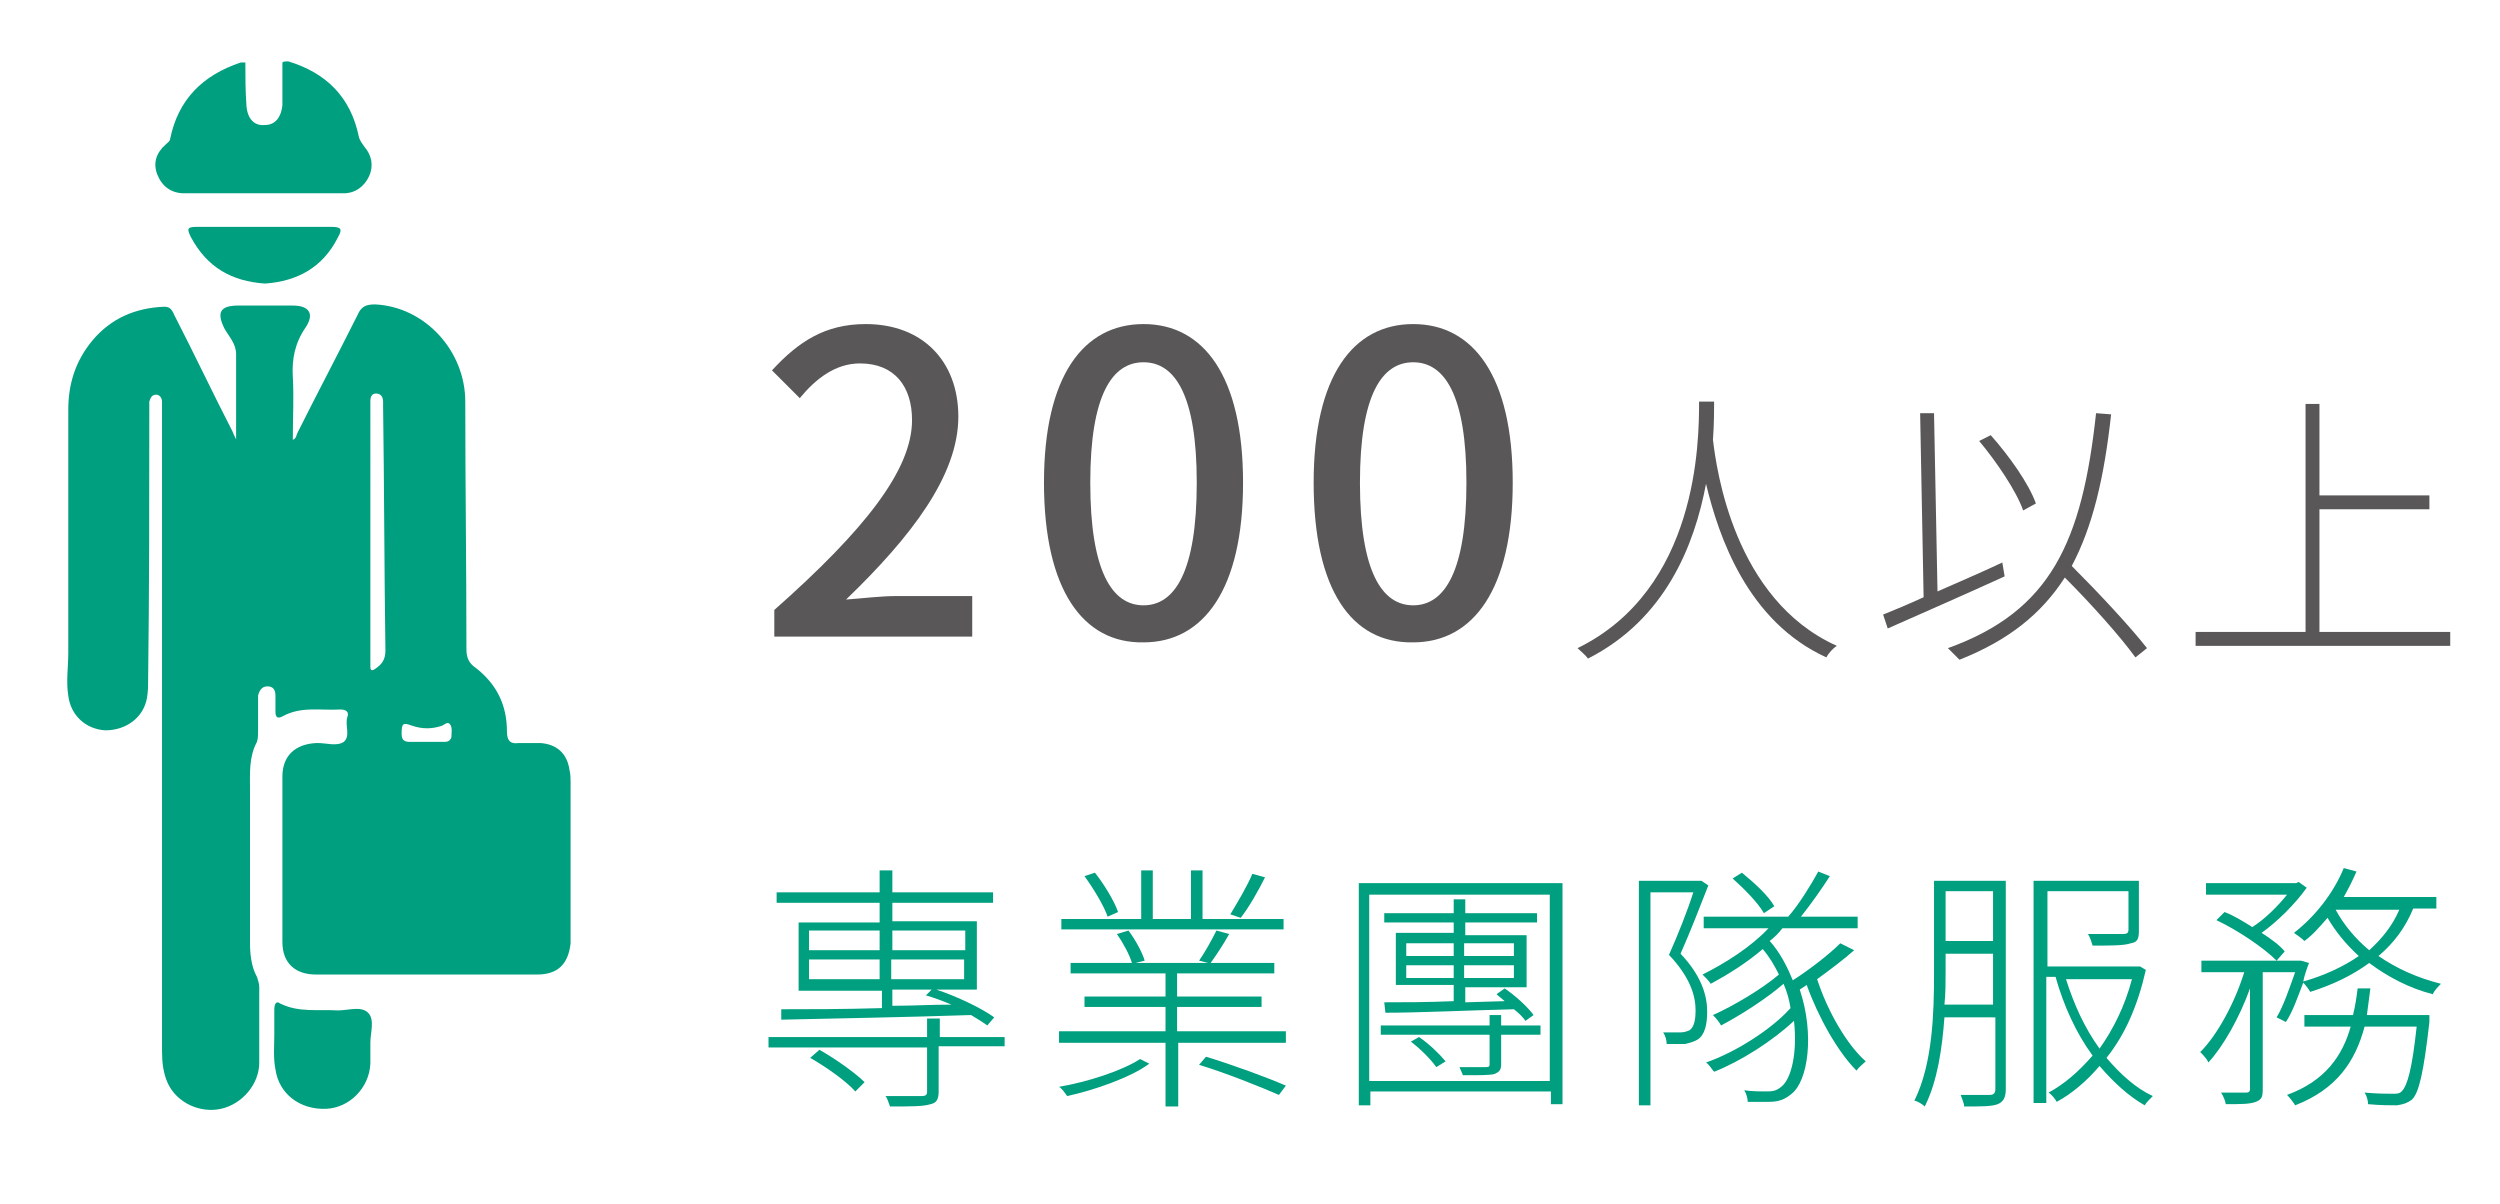 <?xml version="1.0" encoding="utf-8"?>
<!-- Generator: Adobe Illustrator 22.1.0, SVG Export Plug-In . SVG Version: 6.00 Build 0)  -->
<svg version="1.1" id="圖層_1" xmlns="http://www.w3.org/2000/svg" xmlns:xlink="http://www.w3.org/1999/xlink" x="0px" y="0px"
	 viewBox="0 0 216 104" style="enable-background:new 0 0 216 104;" xml:space="preserve">
<style type="text/css">
	.st0{fill:#595757;}
	.st1{fill:#009F7F;}
</style>
<g>
	<path class="st0" d="M66.9,52.7c7.8-6.9,11.9-12.1,11.9-16.4c0-2.9-1.5-4.9-4.5-4.9c-2.1,0-3.8,1.3-5.2,3L66.7,32
		c2.3-2.5,4.6-4,8.1-4c4.9,0,8,3.2,8,8c0,5.1-4.1,10.4-9.7,15.8c1.4-0.1,3-0.3,4.3-0.3H84v3.5H66.9V52.7z"/>
	<path class="st0" d="M90.2,41.7c0-9.2,3.4-13.7,8.6-13.7c5.2,0,8.6,4.5,8.6,13.7c0,9.2-3.4,13.8-8.6,13.8
		C93.6,55.6,90.2,51,90.2,41.7z M103.4,41.7c0-7.6-1.9-10.4-4.6-10.4c-2.7,0-4.6,2.8-4.6,10.4c0,7.7,1.9,10.6,4.6,10.6
		C101.5,52.3,103.4,49.4,103.4,41.7z"/>
	<path class="st0" d="M113.5,41.7c0-9.2,3.4-13.7,8.6-13.7c5.2,0,8.6,4.5,8.6,13.7c0,9.2-3.4,13.8-8.6,13.8
		C116.8,55.6,113.5,51,113.5,41.7z M126.7,41.7c0-7.6-1.9-10.4-4.6-10.4c-2.7,0-4.6,2.8-4.6,10.4c0,7.7,1.9,10.6,4.6,10.6
		C124.8,52.3,126.7,49.4,126.7,41.7z"/>
	<path class="st0" d="M148.1,34.6c0,0.8,0,2-0.1,3.4c0.3,2.5,1.8,13.8,10.7,17.8c-0.3,0.2-0.7,0.6-0.9,1c-6.8-3.1-9.3-10.4-10.4-15
		c-1,5.3-3.5,11.7-10.2,15.1c-0.2-0.3-0.6-0.6-0.9-0.9c10.4-5.1,10.5-17.8,10.5-21.3H148.1z"/>
	<path class="st0" d="M173.2,49.8c-3.5,1.6-7.4,3.3-10.1,4.5l-0.4-1.2c1-0.4,2.2-0.9,3.5-1.5l-0.3-15.9l1.2,0l0.3,15.4
		c1.8-0.8,3.7-1.6,5.6-2.5L173.2,49.8z M184.5,56.8c-1.3-1.8-3.8-4.6-6.1-6.9c-2,3.1-4.8,5.4-9.1,7.1c-0.2-0.2-0.7-0.7-1-1
		c8.9-3.2,11.6-9.2,12.8-20.3l1.3,0.1c-0.6,5.5-1.6,9.7-3.4,13.1c2.3,2.3,5.1,5.3,6.5,7.1L184.5,56.8z M174.8,44.1
		c-0.6-1.7-2.3-4.2-3.8-6l1-0.5c1.6,1.8,3.3,4.2,3.9,5.9L174.8,44.1z"/>
	<path class="st0" d="M211.7,54.6v1.2h-22v-1.2h9.5V34.9h1.2v7.9h9.5V44h-9.5v10.6H211.7z"/>
</g>
<g>
	<path class="st1" d="M86.7,90.4h-5.6v3.9c0,0.7-0.2,1-0.7,1.1c-0.6,0.2-1.7,0.2-3.5,0.2c-0.1-0.2-0.2-0.7-0.4-0.9
		c1.6,0,2.8,0,3.1,0c0.4,0,0.5-0.1,0.5-0.4v-3.8H66.4v-0.9h13.7v-1.6h1.1v1.6h5.6V90.4z M76,78h-8.9v-0.9H76v-1.9h1.1v1.9h8.7V78
		h-8.7v1.6h7.3v5.9h-3.5c1.8,0.6,3.9,1.6,5,2.4l-0.6,0.7c-0.4-0.3-0.9-0.6-1.4-0.9c-6,0.2-12.2,0.3-16.4,0.4l0-0.9
		c2.3,0,5.4,0,8.7-0.1v-1.5h-7.2v-5.9H76V78z M69.9,82.1H76v-1.7h-6.1V82.1z M76,84.6v-1.7h-6.1v1.7H76z M70.8,90.7
		c1.4,0.8,3.1,2,3.9,2.8l-0.8,0.8c-0.8-0.9-2.5-2.1-3.9-2.9L70.8,90.7z M77.1,80.4v1.7h6.3v-1.7H77.1z M83.3,82.9h-6.3v1.7h6.3V82.9
		z M77.1,86.9c1.7,0,3.4-0.1,5.1-0.1c-0.7-0.3-1.5-0.6-2.2-0.8l0.5-0.5h-3.4V86.9z"/>
	<path class="st1" d="M99.3,91.9c-1.6,1.2-4.8,2.3-7.1,2.8c-0.2-0.3-0.5-0.7-0.7-0.8c2.4-0.4,5.5-1.4,7-2.4L99.3,91.9z M111.1,89.1
		v1h-9.3v5.5h-1.1v-5.5h-9.2v-1h9.2V87h-7v-0.9h7v-2h-8.2v-0.9h5.3c-0.2-0.7-0.8-1.8-1.3-2.5l1-0.3c0.6,0.8,1.2,1.9,1.4,2.6
		l-0.8,0.2h6.3l-0.8-0.2c0.5-0.7,1.1-1.8,1.5-2.6l1.1,0.3c-0.5,0.9-1.1,1.8-1.6,2.5h5.5v0.9h-8.4v2h7.3V87h-7.3v2.1H111.1z
		 M111,80.3H91.7v-0.9h6.9v-4.2h1v4.2h3.3v-4.2h1v4.2h7V80.3z M95.7,79.2c-0.3-0.9-1.2-2.4-2-3.5l0.9-0.3c0.8,1,1.7,2.5,2,3.4
		L95.7,79.2z M104.2,91.3c2.3,0.7,5.3,1.8,6.9,2.5l-0.6,0.8c-1.6-0.7-4.6-1.9-6.9-2.6L104.2,91.3z M109.3,75.8
		c-0.6,1.2-1.4,2.6-2.1,3.5l-0.9-0.3c0.6-1,1.5-2.5,1.9-3.5L109.3,75.8z"/>
	<path class="st1" d="M135,76.3v19.1h-1v-1.1h-15.6v1.2h-1V76.3H135z M133.9,93.4V77.3h-15.6v16.1H133.9z M133.1,89.4h-3.4v2.5
		c0,0.5-0.1,0.7-0.6,0.9c-0.4,0.1-1.2,0.1-2.7,0.1c-0.1-0.2-0.2-0.5-0.3-0.7c1.1,0,2,0,2.3,0c0.3,0,0.3-0.1,0.3-0.3v-2.5h-9.4v-0.8
		h9.4v-0.9h1v0.9h3.4V89.4z M125.6,79.7h-6v-0.8h6v-1.2h1v1.2h6.2v0.8h-6.2v1.1h5.3v4.5h-5.3v1.3l3.4-0.1c-0.2-0.2-0.5-0.4-0.7-0.6
		l0.7-0.5c0.9,0.6,2,1.6,2.5,2.3l-0.7,0.5c-0.2-0.3-0.6-0.7-1-1c-4.1,0.1-8.2,0.3-11.1,0.3l-0.1-0.9c1.6,0,3.7,0,6-0.1v-1.4h-5v-4.5
		h5V79.7z M121.5,82.6h4.1v-1.1h-4.1V82.6z M125.6,84.5v-1.1h-4.1v1.1H125.6z M122.6,89.6c0.9,0.6,1.8,1.5,2.3,2.1l-0.8,0.5
		c-0.5-0.7-1.4-1.6-2.2-2.2L122.6,89.6z M126.5,81.5v1.1h4.3v-1.1H126.5z M130.8,83.4h-4.3v1.1h4.3V83.4z"/>
	<path class="st1" d="M147.6,76.5c-0.7,1.8-1.6,4.1-2.4,5.9c1.8,1.9,2.3,3.6,2.3,5c0,1.1-0.2,2-0.8,2.4c-0.3,0.2-0.7,0.3-1.1,0.4
		c-0.5,0-1.1,0-1.6,0c0-0.3-0.1-0.7-0.3-1c0.6,0,1.1,0,1.5,0c0.3,0,0.6-0.1,0.8-0.2c0.4-0.3,0.5-1,0.5-1.7c0-1.3-0.5-2.9-2.3-4.8
		c0.8-1.8,1.6-3.8,2.1-5.4h-3.7v18.4h-1V76.1h5.2l0.2,0L147.6,76.5z M160.2,82.1c-0.9,0.8-2.1,1.7-3.2,2.5c0.9,2.8,2.6,5.7,4.2,7.1
		c-0.2,0.2-0.6,0.5-0.8,0.8c-1.6-1.6-3.3-4.6-4.3-7.4l-0.6,0.4c1.3,3.9,0.7,7.9-0.7,9c-0.6,0.5-1.1,0.7-2,0.7c-0.4,0-1.1,0-1.8,0
		c0-0.3-0.1-0.7-0.3-1c0.7,0.1,1.4,0.1,1.8,0.1c0.6,0,0.9,0,1.4-0.4c0.9-0.7,1.4-3,1.1-5.7c-1.8,1.7-4.6,3.5-6.9,4.4
		c-0.2-0.2-0.4-0.6-0.7-0.8c2.6-0.9,5.7-2.9,7.3-4.7c-0.1-0.7-0.3-1.4-0.6-2.1c-1.5,1.3-3.7,2.7-5.4,3.6c-0.1-0.2-0.4-0.6-0.7-0.9
		c1.8-0.8,4.3-2.3,5.7-3.5c-0.4-0.8-0.8-1.5-1.4-2.2c-1.4,1.2-3,2.2-4.5,3c-0.1-0.2-0.5-0.6-0.7-0.8c2-1,4.2-2.4,5.7-4h-5.6v-1h7.3
		c0.9-1,2-2.8,2.6-3.9l1,0.4c-0.7,1.1-1.7,2.5-2.5,3.5h4.9v1h-6.5c-0.3,0.4-0.7,0.8-1.1,1.1c0.9,1,1.5,2.2,2,3.4
		c1.4-0.9,3.1-2.2,4.1-3.2L160.2,82.1z M152.4,78.9c-0.5-0.9-1.7-2.1-2.7-3l0.8-0.5c1.1,0.9,2.3,2,2.8,2.9L152.4,78.9z"/>
	<path class="st1" d="M173.3,94.1c0,0.7-0.2,1.1-0.7,1.3c-0.5,0.2-1.4,0.2-2.9,0.2c0-0.3-0.2-0.7-0.3-1c1.2,0,2.2,0,2.5,0
		c0.3,0,0.5-0.1,0.5-0.5v-6.2H168c-0.2,2.7-0.6,5.5-1.7,7.7c-0.2-0.2-0.7-0.5-0.9-0.5c1.6-3.2,1.7-7.7,1.7-11v-8h6.2V94.1z
		 M172.2,86.8v-4.4h-4.1V84c0,0.9,0,1.8-0.1,2.8H172.2z M168.1,77v4.3h4.1V77H168.1z M185.4,83.8c-0.7,3.1-1.8,5.6-3.4,7.6
		c1.2,1.4,2.5,2.6,4,3.3c-0.2,0.2-0.6,0.6-0.7,0.8c-1.4-0.8-2.7-2-3.9-3.4c-1.1,1.3-2.4,2.4-3.7,3.1c-0.1-0.2-0.4-0.6-0.7-0.8
		c1.3-0.7,2.6-1.8,3.8-3.2c-1.4-1.9-2.5-4.3-3.2-6.8h-0.8v10.9h-1.1V76.1h9.1v4.3c0,0.7-0.1,1-0.7,1.1c-0.6,0.2-1.6,0.2-3.3,0.2
		c-0.1-0.3-0.2-0.7-0.4-1c1.5,0,2.6,0,3,0c0.4,0,0.5-0.1,0.5-0.4v-3.3h-7v6.5h7.8l0.2,0L185.4,83.8z M178.5,84.6
		c0.7,2.2,1.6,4.2,2.9,6c1.2-1.7,2.2-3.7,2.8-6H178.5z"/>
	<path class="st1" d="M208.5,78.5c-0.7,1.7-1.7,3-3,4.1c1.6,1.1,3.4,1.9,5.4,2.4c-0.2,0.2-0.6,0.6-0.7,0.9c-2-0.5-3.9-1.5-5.5-2.7
		c-1.5,1.1-3.2,1.9-5.1,2.5c-0.1-0.2-0.4-0.6-0.6-0.8c-0.5,1.3-0.9,2.5-1.5,3.4l-0.8-0.4c0.6-1,1.1-2.5,1.6-3.9h-2.8v10.1
		c0,0.7-0.1,0.9-0.6,1.1c-0.5,0.2-1.3,0.2-2.6,0.2c0-0.2-0.2-0.7-0.4-1c1.1,0,1.9,0,2.2,0c0.2,0,0.3-0.1,0.3-0.3v-8.7
		c-0.9,2.5-2.3,5-3.6,6.4c-0.1-0.3-0.5-0.7-0.7-0.9c1.5-1.5,3-4.3,3.8-6.9h-3.7v-1h8.4l0.2,0l0.7,0.2c-0.2,0.5-0.4,1.1-0.5,1.6
		c1.8-0.5,3.5-1.3,4.8-2.2c-1.1-1-2-2.1-2.7-3.3c-0.7,0.8-1.3,1.5-2,2c-0.2-0.2-0.6-0.5-0.9-0.7c1.8-1.4,3.4-3.4,4.3-5.6l1.1,0.3
		c-0.3,0.7-0.7,1.5-1.1,2.2h8v1H208.5z M192.2,78.8c0.8,0.3,1.6,0.8,2.4,1.3c1.1-0.7,2.2-1.8,3-2.8h-7v-1h7.8l0.2-0.1l0.7,0.5
		c-1,1.4-2.5,2.9-3.9,3.9c0.8,0.5,1.6,1.1,2,1.6l-0.7,0.8c-1.1-1.1-3.3-2.6-5.2-3.5L192.2,78.8z M209.9,87.7c0,0,0,0.4,0,0.6
		c-0.5,4.4-0.9,6.1-1.5,6.7c-0.4,0.3-0.7,0.4-1.3,0.5c-0.5,0-1.5,0-2.5-0.1c0-0.3-0.1-0.7-0.3-1c1.1,0.1,2,0.1,2.4,0.1
		c0.4,0,0.6,0,0.8-0.2c0.5-0.5,0.9-1.9,1.3-5.6h-4.5c-0.8,3-2.4,5.4-6,6.8c-0.1-0.2-0.5-0.7-0.7-0.9c3.3-1.2,4.8-3.4,5.5-5.9h-4v-1
		h4.2c0.2-0.8,0.3-1.5,0.4-2.3h1.1c-0.1,0.8-0.2,1.6-0.3,2.3H209.9z M201.8,78.6c0.7,1.3,1.7,2.5,2.9,3.5c1.1-1,2-2.1,2.6-3.5
		L201.8,78.6L201.8,78.6z"/>
</g>
<g>
	<path class="st1" d="M24.9,5.3c3.3,1,5.4,3.1,6.1,6.5c0.1,0.4,0.3,0.6,0.5,0.9c0.6,0.7,0.8,1.6,0.4,2.5c-0.4,0.9-1.2,1.5-2.2,1.5
		c-4.6,0-9.2,0-13.8,0c-1.1,0-1.9-0.6-2.3-1.6c-0.4-1-0.1-1.9,0.7-2.6c0.2-0.2,0.4-0.3,0.4-0.5c0.7-3.4,2.8-5.5,6.1-6.6
		c0.1,0,0.2,0,0.4,0c0,1.3,0,2.5,0.1,3.8c0.1,1.1,0.7,1.7,1.6,1.6c0.9,0,1.4-0.7,1.5-1.7c0-1.2,0-2.5,0-3.7
		C24.5,5.3,24.7,5.3,24.9,5.3z"/>
	<path class="st1" d="M20.4,38c0-2.5,0-4.9,0-7.4c0-0.9-0.6-1.5-1-2.2c-0.7-1.4-0.4-2,1.2-2c1.6,0,3.1,0,4.7,0
		c1.4,0,1.9,0.7,1.1,1.9c-0.9,1.3-1.2,2.7-1.1,4.3c0.1,1.7,0,3.5,0,5.2c0,0.1,0,0.1,0,0.2c0.3-0.1,0.3-0.4,0.4-0.6
		c1.7-3.4,3.5-6.8,5.2-10.2c0.3-0.7,0.7-0.9,1.5-0.9c4.3,0.2,7.8,4,7.8,8.4c0,7.1,0.1,14.2,0.1,21.4c0,0.7,0.2,1.2,0.8,1.6
		c1.8,1.4,2.7,3.2,2.7,5.5c0,0.8,0.3,1.1,1,1c0.6,0,1.2,0,1.9,0c1.4,0.1,2.3,0.9,2.5,2.3c0.1,0.4,0.1,0.8,0.1,1.1
		c0,4.4,0,8.8,0,13.2c0,0.2,0,0.5,0,0.7c-0.2,1.8-1.1,2.7-2.9,2.7c-5.2,0-10.3,0-15.5,0c-1.2,0-2.4,0-3.6,0c-1.8,0-2.9-1-2.9-2.8
		c0-4.8,0-9.5,0-14.3c0-1.8,1.1-2.8,2.9-2.9c0.1,0,0.1,0,0.2,0c0.7,0,1.6,0.3,2.2-0.1c0.6-0.5,0.1-1.4,0.3-2.1
		c0.2-0.5-0.1-0.7-0.6-0.7c-1.7,0.1-3.4-0.3-5,0.6c-0.4,0.2-0.6,0.1-0.6-0.4c0-0.5,0-0.9,0-1.4c0-0.5-0.2-0.8-0.7-0.8
		c-0.5,0-0.7,0.4-0.8,0.8c0,1,0,2,0,3c0,0.3,0,0.7-0.1,1c-0.7,1.3-0.6,2.7-0.6,4.1c0,4.4,0,8.8,0,13.2c0,1,0.1,2.1,0.6,3
		c0.1,0.3,0.2,0.6,0.2,0.9c0,2.2,0,4.4,0,6.5c0,1.9-1.5,3.6-3.3,4c-1.8,0.4-3.8-0.5-4.6-2.2c-0.4-0.9-0.5-1.8-0.5-2.8
		c0-18.3,0-36.7,0-55c0-0.4,0-0.7,0-1.1c0-0.3-0.2-0.6-0.5-0.6c-0.4,0-0.5,0.3-0.6,0.6c0,0.3,0,0.6,0,0.9c0,7.7,0,15.3-0.1,23
		c0,0.6,0,1.1-0.1,1.7c-0.3,1.7-1.8,2.8-3.6,2.8c-1.7-0.1-3-1.3-3.2-3c-0.2-1.2,0-2.5,0-3.7c0-7,0-14,0-21c0-2.2,0.6-4.2,2.1-6
		c1.6-1.9,3.7-2.8,6.2-2.9c0.6,0,0.7,0.4,0.9,0.8c1.7,3.3,3.3,6.7,5,10c0.1,0.3,0.3,0.6,0.4,0.9C20.3,38,20.4,38,20.4,38z M32,46.1
		c0,3.6,0,7.2,0,10.8c0,0.2,0,0.5,0,0.7c0,0.3,0.1,0.4,0.4,0.2c0.6-0.4,0.9-0.8,0.9-1.6c-0.1-7-0.1-14-0.2-21.1c0-0.1,0-0.3,0-0.4
		c0-0.4-0.2-0.7-0.6-0.7c-0.4,0-0.5,0.3-0.5,0.7c0,0.3,0,0.5,0,0.8C32,39.1,32,42.6,32,46.1z M36.8,64.1
		C36.8,64.1,36.8,64.1,36.8,64.1c0.5,0,1.1,0,1.6,0c0.3,0,0.5-0.1,0.6-0.4c0-0.4,0.1-0.8-0.1-1.1c-0.2-0.3-0.5,0-0.7,0.1
		c-0.9,0.3-1.7,0.3-2.6,0c-0.8-0.3-0.9-0.2-0.9,0.7c0,0.5,0.2,0.7,0.7,0.7C35.8,64.1,36.3,64.1,36.8,64.1z"/>
	<path class="st1" d="M23.7,89.4c0-0.7,0-1.5,0-2.2c0-0.3,0.1-0.8,0.5-0.5c1.6,0.8,3.3,0.5,5,0.6c0.9,0,2-0.4,2.6,0.2
		c0.6,0.6,0.2,1.7,0.2,2.6c0,0.6,0,1.2,0,1.8c-0.1,2.1-1.8,3.8-3.8,3.9c-2.3,0.1-4.1-1.3-4.4-3.4C23.6,91.4,23.7,90.4,23.7,89.4z"/>
	<path class="st1" d="M22.9,24.5c-2.9-0.2-5-1.4-6.4-4c-0.4-0.8-0.3-0.9,0.6-0.9c3.8,0,7.7,0,11.5,0c0.9,0,1,0.2,0.6,0.9
		C27.9,23.1,25.7,24.3,22.9,24.5z"/>
</g>
</svg>
